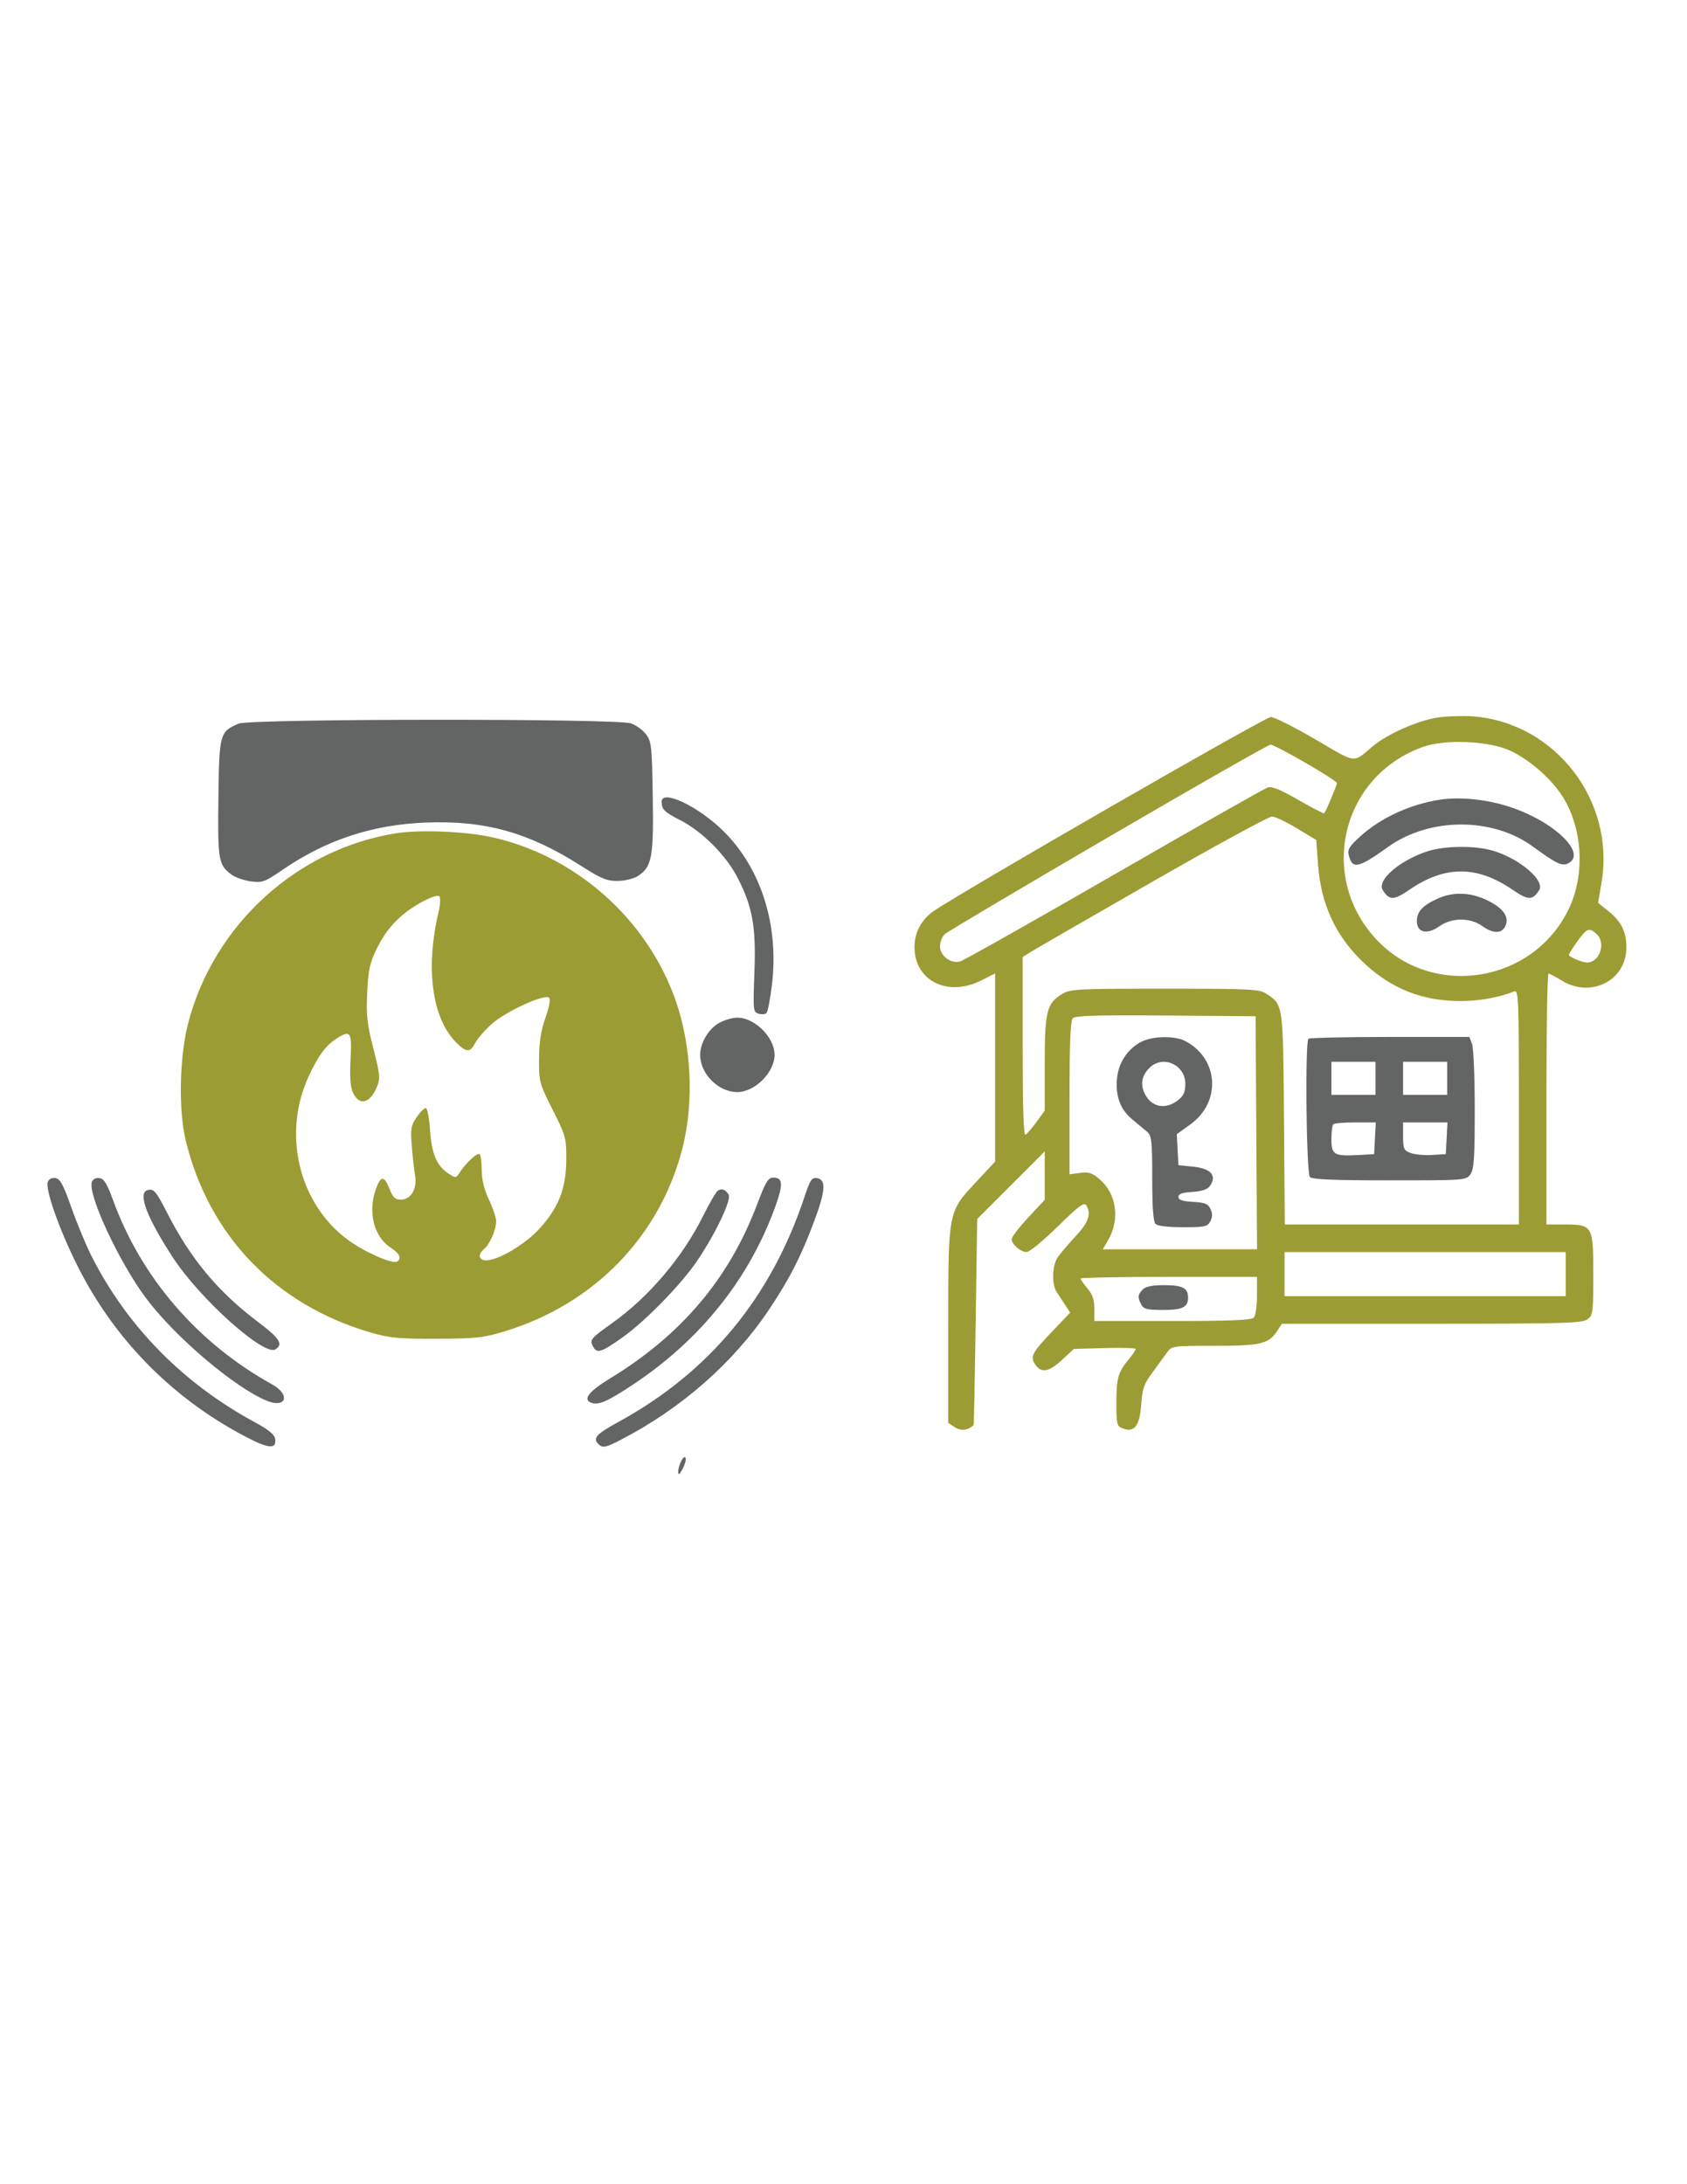 <svg xmlns="http://www.w3.org/2000/svg" width="612" height="792" viewBox="0 0 612 792"><path d="M 86.500 262.403 C 79.683 265.412, 79.528 265.986, 79.235 289.353 C 78.952 311.995, 79.234 313.639, 84 317.148 C 85.375 318.160, 88.525 319.260, 91 319.592 C 95.166 320.150, 96.008 319.847, 102.341 315.505 C 118.370 304.516, 134.998 299.027, 154.581 298.262 C 175.853 297.430, 191.683 301.817, 210.437 313.739 C 218.249 318.705, 220.142 319.490, 224.152 319.429 C 226.796 319.389, 229.962 318.600, 231.486 317.601 C 236.490 314.323, 237.146 310.792, 236.807 288.965 C 236.524 270.677, 236.338 268.922, 234.406 266.320 C 233.255 264.769, 230.780 262.963, 228.906 262.306 C 223.706 260.484, 90.642 260.574, 86.500 262.403 M 240.015 290.750 C 240.039 293.478, 241.113 294.543, 246.664 297.342 C 254.503 301.295, 263.165 309.883, 267.352 317.850 C 272.983 328.566, 274.322 335.943, 273.679 352.704 C 273.156 366.351, 273.214 366.933, 275.168 367.553 C 276.286 367.908, 277.583 367.816, 278.050 367.349 C 278.517 366.882, 279.409 362.302, 280.033 357.171 C 282.652 335.621, 276.193 315.035, 262.557 301.478 C 253.434 292.407, 239.974 286.001, 240.015 290.750 M 522.402 289.971 C 511.652 291.602, 500.927 296.525, 493.525 303.226 C 489.416 306.947, 488.783 307.999, 489.334 310.194 C 490.616 315.302, 492.758 314.836, 503.548 307.103 C 518.579 296.330, 541.419 296.257, 556.047 306.936 C 564.769 313.302, 566.726 314.217, 569.009 312.995 C 575.762 309.381, 563.786 297.882, 547.769 292.602 C 539.434 289.855, 529.774 288.853, 522.402 289.971 M 517.314 308.857 C 507.277 312.326, 499.433 319.293, 501.636 322.784 C 503.986 326.510, 505.629 326.498, 511.157 322.713 C 517.819 318.152, 523.859 316, 530 316 C 536.141 316, 542.181 318.152, 548.843 322.713 C 554.371 326.498, 556.014 326.510, 558.364 322.784 C 560.577 319.277, 551.302 311.355, 541.614 308.478 C 534.866 306.474, 523.707 306.648, 517.314 308.857 M 521.468 325.876 C 516.038 328.342, 514 330.574, 514 334.052 C 514 338.193, 517.765 339.017, 522.208 335.848 C 526.621 332.700, 533.319 332.658, 537.654 335.750 C 541.526 338.512, 544.594 338.628, 545.965 336.065 C 547.732 332.764, 545.618 329.487, 539.876 326.626 C 533.588 323.492, 527.281 323.235, 521.468 325.876 M 261.062 370.827 C 257.134 372.934, 254 378.114, 254 382.500 C 254 389.386, 260.613 396.005, 267.484 395.996 C 273.847 395.988, 280.993 388.849, 280.993 382.500 C 280.993 376.151, 273.847 369.012, 267.484 369.004 C 265.826 369.002, 262.936 369.822, 261.062 370.827 M 414.180 377.682 C 409.242 380.115, 405.779 385.241, 405.233 390.926 C 404.603 397.483, 406.394 402.302, 410.811 405.933 C 412.840 407.601, 415.288 409.648, 416.250 410.483 C 417.774 411.804, 418 413.973, 418 427.300 C 418 437.867, 418.371 442.971, 419.200 443.800 C 419.951 444.551, 423.681 445, 429.165 445 C 437.080 445, 438.040 444.794, 439.068 442.874 C 439.882 441.351, 439.905 440.088, 439.149 438.427 C 438.268 436.495, 437.208 436.057, 432.796 435.804 C 428.890 435.580, 427.500 435.106, 427.500 434 C 427.500 432.906, 428.853 432.421, 432.500 432.207 C 435.698 432.019, 437.950 431.319, 438.750 430.265 C 441.668 426.419, 439.433 423.699, 432.807 423.033 L 427.500 422.500 427.204 416.877 L 426.908 411.254 431.839 407.711 C 443.149 399.586, 442.137 383.776, 429.901 377.449 C 426.188 375.529, 418.312 375.645, 414.180 377.682 M 474.667 376.667 C 473.394 377.939, 473.900 425.500, 475.200 426.800 C 476.076 427.676, 483.899 428, 504.143 428 C 531.679 428, 531.898 427.983, 533.443 425.777 C 534.733 423.936, 535 419.923, 535 402.343 C 535 390.676, 534.561 379.976, 534.025 378.565 L 533.050 376 504.191 376 C 488.319 376, 475.033 376.300, 474.667 376.667 M 417.201 387.028 C 414.186 389.836, 413.552 393.233, 415.382 396.771 C 417.852 401.548, 422.883 402.453, 427.365 398.927 C 429.398 397.329, 430 395.973, 430 393 C 430 386.178, 422.080 382.482, 417.201 387.028 M 483 391 L 483 397 491 397 L 499 397 499 391 L 499 385 491 385 L 483 385 483 391 M 509 391 L 509 397 517 397 L 525 397 525 391 L 525 385 517 385 L 509 385 509 391 M 483.667 407.667 C 483.300 408.033, 483 410.500, 483 413.148 C 483 418.755, 484.007 419.322, 493.053 418.809 L 498.500 418.500 498.800 412.750 L 499.100 407 491.717 407 C 487.656 407, 484.033 407.300, 483.667 407.667 M 509 412.025 C 509 416.557, 509.263 417.150, 511.686 418.071 C 513.163 418.632, 516.650 418.959, 519.436 418.796 L 524.500 418.500 524.800 412.750 L 525.100 407 517.050 407 L 509 407 509 412.025 M 17.335 428.570 C 16.333 431.180, 21.547 445.950, 28.040 458.892 C 41.343 485.412, 62.010 506.550, 88.319 520.545 C 97.379 525.365, 100.380 525.685, 99.820 521.772 C 99.591 520.169, 97.520 518.464, 92.500 515.745 C 66.431 501.624, 46.213 481.088, 33.249 455.561 C 31.277 451.677, 27.991 443.775, 25.947 438 C 22.951 429.533, 21.821 427.438, 20.111 427.180 C 18.820 426.985, 17.735 427.528, 17.335 428.570 M 33.347 428.538 C 31.679 432.886, 43.084 457.446, 52.880 470.599 C 63.337 484.641, 84.984 503.051, 96.732 507.895 C 103.797 510.808, 105.525 505.769, 98.750 502.011 C 71.678 486.996, 51.261 463.351, 40.992 435.120 C 38.853 429.240, 37.737 427.427, 36.106 427.180 C 34.832 426.987, 33.735 427.527, 33.347 428.538 M 274.577 436.927 C 264.469 463.619, 247.249 483.986, 221.506 499.702 C 213.640 504.503, 211.324 507.419, 214.428 508.611 C 217.096 509.634, 220.177 508.312, 229.513 502.135 C 254.123 485.855, 271.881 463.630, 281.349 437.263 C 284.175 429.392, 283.992 427, 280.561 427 C 278.663 427, 277.784 428.459, 274.577 436.927 M 291.948 433.694 C 279.787 470.441, 257.390 497.557, 224.250 515.656 C 215.940 520.195, 214.729 521.700, 217.522 524.019 C 218.781 525.063, 220.124 524.722, 225.272 522.050 C 247.345 510.592, 266.139 494.067, 279.054 474.759 C 286.492 463.639, 290.596 455.591, 295.431 442.644 C 299.499 431.752, 299.741 427.677, 296.350 427.194 C 294.504 426.930, 293.883 427.847, 291.948 433.694 M 53.250 431.667 C 50.039 432.951, 53.442 441.725, 62.626 455.840 C 72.429 470.908, 95.802 491.876, 99.909 489.286 C 102.877 487.413, 101.517 485.297, 93.426 479.200 C 79.002 468.331, 69.063 456.363, 60.524 439.582 C 56.507 431.688, 55.617 430.720, 53.250 431.667 M 260.376 431.766 C 259.758 432.170, 257.348 436.325, 255.020 441 C 247.571 455.961, 235.305 470.382, 222 479.821 C 214.306 485.279, 213.844 485.840, 215.105 488.196 C 216.551 490.898, 218.031 490.464, 225.593 485.118 C 234.035 479.151, 247.159 465.723, 252.944 457.134 C 259.707 447.094, 265.463 434.958, 264.322 433.148 C 263.129 431.258, 261.844 430.808, 260.376 431.766 M 414.571 467.571 C 412.729 469.414, 412.629 470.438, 414.035 473.066 C 414.902 474.685, 416.170 475, 421.835 475 C 428.996 475, 431 474.016, 431 470.500 C 431 467.054, 428.980 466, 422.371 466 C 418.042 466, 415.664 466.479, 414.571 467.571 M 247.168 529.687 C 246.525 530.887, 246.018 532.686, 246.040 533.684 C 246.070 535.030, 246.475 534.772, 247.603 532.690 C 248.441 531.145, 248.949 529.346, 248.731 528.693 C 248.503 528.009, 247.839 528.431, 247.168 529.687" stroke="none" fill="#636464" fill-rule="evenodd"></path><path d="M 522.112 260.103 C 514.959 261.006, 503.340 266.068, 497.948 270.631 C 490.658 276.801, 492.420 277.015, 477.179 268.105 C 469.555 263.647, 462.279 260, 461.012 260 C 458.883 260, 345.566 325.248, 338.249 330.687 C 333.996 333.848, 331.676 338.494, 331.754 343.691 C 331.937 355.782, 343.939 361.612, 356.033 355.483 L 361 352.966 361 387.089 L 361 421.212 354.013 428.693 C 343.901 439.521, 344 439.003, 344 481.158 L 344 515.954 346.433 517.548 C 348.600 518.968, 351.352 518.630, 353.208 516.715 C 353.323 516.597, 353.660 499.739, 353.958 479.254 L 354.500 442.007 366.750 429.759 L 379 417.510 379 426.280 L 379 435.050 373 441.500 C 369.700 445.047, 367 448.566, 367 449.320 C 367 451.202, 370.267 454, 372.463 454 C 373.457 454, 378.505 449.846, 383.683 444.769 C 391.206 437.391, 393.284 435.835, 394.033 437.019 C 395.996 440.124, 394.955 443.168, 390.170 448.310 C 387.513 451.164, 384.588 454.613, 383.670 455.973 C 381.660 458.948, 381.484 465.799, 383.347 468.527 C 384.087 469.612, 385.485 471.732, 386.453 473.237 L 388.213 475.974 381.763 482.737 C 374.334 490.526, 373.599 491.982, 375.632 494.885 C 377.810 497.994, 380.518 497.485, 385.312 493.066 L 389.580 489.132 400.792 488.816 C 406.959 488.642, 412.003 488.803, 412.002 489.173 C 412.001 489.544, 410.942 491.119, 409.649 492.673 C 405.615 497.522, 405 499.612, 405 508.466 C 405 516.458, 405.159 517.126, 407.250 517.937 C 411.489 519.581, 413.439 517.111, 414 509.384 C 414.427 503.499, 415.008 501.816, 418 497.784 C 419.925 495.190, 422.309 491.928, 423.297 490.534 C 425.088 488.008, 425.144 488, 440.596 488 C 457.389 488, 460.253 487.315, 463.375 482.551 L 465.046 480 519.301 480 C 566.787 480, 573.832 479.806, 575.777 478.443 C 577.905 476.953, 578 476.250, 578 462 C 578 444.327, 577.805 444, 567.277 444 L 561 444 561 398.500 C 561 373.475, 561.337 353.014, 561.750 353.031 C 562.163 353.048, 564.300 354.171, 566.500 355.526 C 577.157 362.090, 590 355.562, 590 343.582 C 590 337.807, 588.181 334.141, 583.419 330.321 L 579.755 327.382 581 320 C 586.005 290.327, 564.232 262.126, 534.500 259.772 C 531.200 259.510, 525.625 259.659, 522.112 260.103 M 516.214 270.837 C 486.913 281.256, 477.971 317.300, 498.982 340.290 C 519.250 362.467, 556.453 356.627, 569.260 329.258 C 575.097 316.785, 574.094 300.189, 566.813 288.748 C 562.783 282.415, 555.174 275.712, 548.192 272.345 C 540.543 268.656, 524.478 267.899, 516.214 270.837 M 402.009 303.594 C 370.388 322.037, 343.726 337.843, 342.759 338.718 C 341.791 339.594, 341 341.580, 341 343.132 C 341 346.553, 344.872 349.503, 348.243 348.648 C 349.484 348.334, 374.654 334.150, 404.176 317.129 C 433.698 300.108, 458.787 285.885, 459.929 285.522 C 461.405 285.054, 464.615 286.369, 471.030 290.072 C 475.993 292.936, 480.208 295.104, 480.397 294.890 C 481.030 294.171, 485 284.755, 485 283.973 C 485 282.926, 462.629 269.992, 460.885 270.030 C 460.123 270.047, 433.629 285.150, 402.009 303.594 M 417.466 320.065 C 394.384 333.300, 374.488 344.786, 373.250 345.588 L 371 347.046 371 379.582 C 371 402.362, 371.320 411.920, 372.066 411.459 C 372.652 411.097, 374.452 408.978, 376.066 406.750 L 379 402.700 379 385.751 C 379 366.762, 379.733 363.803, 385.266 360.456 C 388.308 358.616, 390.524 358.500, 422.545 358.500 C 453.386 358.500, 456.842 358.666, 459.281 360.264 C 465.568 364.384, 465.472 363.712, 465.795 405.704 L 466.089 444 508.545 444 L 551 444 551 401.393 C 551 361.208, 550.901 358.827, 549.250 359.505 C 544.050 361.642, 536.652 362.978, 529.960 362.988 C 516.351 363.010, 505.315 358.774, 495.393 349.721 C 484.857 340.107, 479.223 328.284, 478.151 313.540 L 477.500 304.580 470.500 300.363 C 466.650 298.044, 462.584 296.114, 461.466 296.073 C 460.347 296.033, 440.547 306.829, 417.466 320.065 M 144 302.105 C 108.012 307.615, 77.669 335.153, 68.316 370.790 C 65.106 383.023, 64.678 402.367, 67.372 413.500 C 75.736 448.066, 99.954 473.177, 134.605 483.213 C 141.426 485.189, 144.677 485.491, 158.500 485.436 C 172.927 485.378, 175.365 485.107, 183.297 482.677 C 215.672 472.758, 239.469 448.178, 247.593 416.268 C 251.800 399.740, 250.882 379.391, 245.188 362.996 C 234.837 333.189, 208.597 309.987, 177.845 303.451 C 168.487 301.463, 152.381 300.822, 144 302.105 M 152.995 327.091 C 145.444 331.215, 140.451 336.359, 136.790 343.784 C 134.143 349.154, 133.624 351.489, 133.221 359.851 C 132.819 368.198, 133.146 371.184, 135.443 380.186 C 137.944 389.984, 138.030 390.992, 136.653 394.289 C 134.745 398.854, 131.748 400.606, 129.571 398.428 C 127.231 396.088, 126.708 392.786, 127.198 383.444 C 127.690 374.083, 127.072 373.317, 121.823 376.778 C 118.065 379.257, 115.416 382.880, 112.019 390.187 C 102.295 411.107, 108.347 436.425, 126.214 449.579 C 132.182 453.972, 142.410 458.483, 144.074 457.454 C 145.845 456.360, 144.955 454.487, 141.647 452.345 C 135.609 448.436, 133.380 439.404, 136.395 431.060 C 138.118 426.291, 139.409 426.267, 141.256 430.971 C 142.530 434.213, 143.338 435, 145.397 435 C 149.071 435, 151.401 431.065, 150.573 426.257 C 150.217 424.191, 149.679 419.350, 149.378 415.500 C 148.892 409.294, 149.094 408.112, 151.165 405.075 C 152.449 403.191, 153.950 401.721, 154.500 401.809 C 155.050 401.897, 155.730 405.463, 156.011 409.734 C 156.577 418.338, 158.428 422.740, 162.643 425.502 C 165.348 427.274, 165.412 427.265, 166.944 424.902 C 169.089 421.595, 173.098 417.943, 173.983 418.489 C 174.385 418.738, 174.729 421.317, 174.747 424.221 C 174.769 427.775, 175.630 431.297, 177.380 435 C 178.810 438.025, 179.985 441.527, 179.990 442.782 C 180.003 445.827, 177.707 451.170, 175.655 452.872 C 173.256 454.862, 173.611 457, 176.340 457 C 180.871 457, 190.791 451.055, 195.986 445.226 C 202.788 437.594, 205.398 430.742, 205.440 420.399 C 205.472 412.641, 205.261 411.877, 200.486 402.399 C 195.646 392.790, 195.502 392.251, 195.551 384 C 195.589 377.836, 196.223 373.743, 197.860 369.108 C 199.264 365.131, 199.763 362.363, 199.179 361.779 C 197.678 360.278, 183.673 366.655, 178.532 371.180 C 176.003 373.407, 173.261 376.527, 172.441 378.115 C 170.524 381.821, 169.118 381.750, 165.247 377.750 C 156.660 368.876, 154.324 350.976, 159.102 330.669 C 159.751 327.911, 159.863 325.463, 159.364 324.964 C 158.864 324.464, 156.132 325.377, 152.995 327.091 M 572.064 341.561 C 570.262 344.069, 568.948 346.258, 569.144 346.425 C 570.476 347.562, 574.181 349, 575.779 349 C 580.364 349, 582.707 341.855, 579.171 338.655 C 576.473 336.213, 575.667 336.543, 572.064 341.561 M 389.213 369.187 C 388.321 370.079, 388 377.720, 388 398.105 L 388 425.810 391.799 425.300 C 394.887 424.886, 396.183 425.283, 398.727 427.424 C 405.081 432.771, 406.429 442.077, 401.960 449.750 L 400.067 453 428.045 453 L 456.022 453 455.761 410.750 L 455.500 368.500 422.963 368.237 C 398.493 368.039, 390.126 368.274, 389.213 369.187 M 466 462 L 466 470 517 470 L 568 470 568 462 L 568 454 517 454 L 466 454 466 462 M 392 463.606 C 392 463.939, 393.125 465.548, 394.500 467.182 C 396.342 469.372, 397 471.318, 397 474.577 L 397 479 425.300 479 C 445.978 479, 453.923 478.677, 454.800 477.800 C 455.498 477.102, 456 473.756, 456 469.800 L 456 463 424 463 C 406.400 463, 392 463.273, 392 463.606" stroke="none" fill="#9c9c34" fill-rule="evenodd"></path></svg>